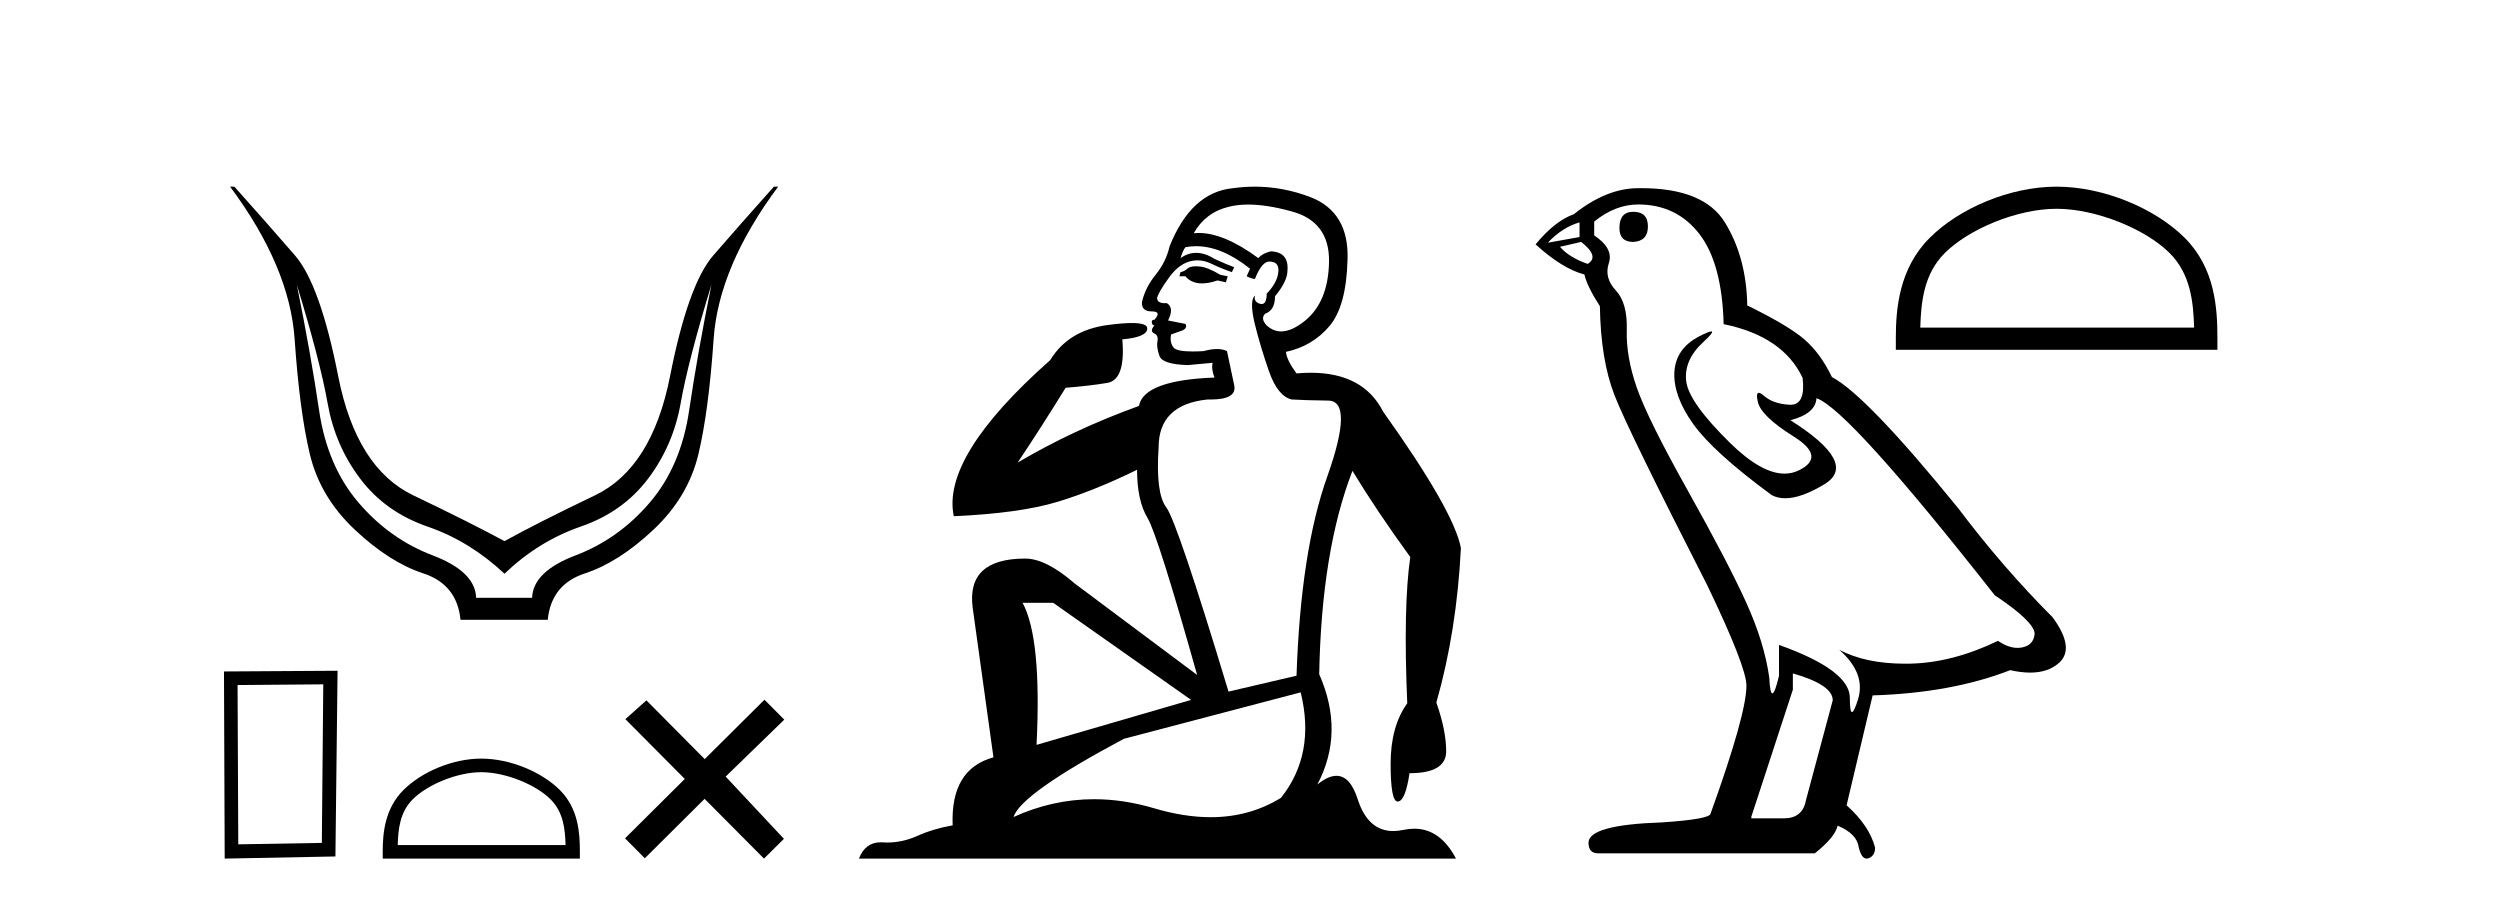 <?xml version='1.0' encoding='UTF-8' standalone='yes'?><svg xmlns='http://www.w3.org/2000/svg' xmlns:xlink='http://www.w3.org/1999/xlink' width='113.0' height='41.0' ><path d='M 13.414 12.859 Q 14.471 16.32 14.808 18.226 Q 15.144 20.133 16.282 21.639 Q 17.419 23.145 19.326 23.802 Q 21.232 24.459 22.803 25.933 Q 24.341 24.459 26.247 23.802 Q 28.154 23.145 29.292 21.639 Q 30.429 20.133 30.766 18.226 Q 31.102 16.32 32.159 12.859 L 32.159 12.859 Q 31.519 16.031 31.15 18.547 Q 30.782 21.062 29.372 22.713 Q 27.962 24.363 26.023 25.1 Q 24.084 25.837 24.052 27.022 L 21.521 27.022 Q 21.489 25.837 19.55 25.1 Q 17.611 24.363 16.201 22.713 Q 14.792 21.062 14.423 18.547 Q 14.054 16.031 13.414 12.859 ZM 10.401 8.437 Q 13.093 12.058 13.317 15.326 Q 13.542 18.595 14.006 20.533 Q 14.471 22.472 16.041 23.946 Q 17.611 25.42 19.133 25.917 Q 20.656 26.414 20.816 28.016 L 24.757 28.016 Q 24.917 26.414 26.44 25.917 Q 27.962 25.42 29.532 23.946 Q 31.102 22.472 31.567 20.533 Q 32.031 18.595 32.256 15.326 Q 32.48 12.058 35.172 8.437 L 34.979 8.437 Q 33.377 10.231 32.24 11.545 Q 31.102 12.859 30.285 17.009 Q 29.468 21.158 26.888 22.392 Q 24.309 23.626 22.803 24.459 Q 21.264 23.626 18.685 22.392 Q 16.105 21.158 15.288 17.009 Q 14.471 12.859 13.333 11.545 Q 12.196 10.231 10.594 8.437 Z' style='fill:#000000;stroke:none' /><path d='M 14.612 30.932 L 14.547 38.099 L 10.77 38.164 L 10.738 30.964 L 14.612 30.932 ZM 15.258 30.318 L 10.124 30.35 L 10.156 38.809 L 15.161 38.712 L 15.258 30.318 Z' style='fill:#000000;stroke:none' /><path d='M 21.754 34.903 C 22.85 34.903 24.222 35.466 24.886 36.13 C 25.467 36.71 25.543 37.48 25.564 38.196 L 17.977 38.196 C 17.998 37.48 18.074 36.71 18.655 36.13 C 19.318 35.466 20.658 34.903 21.754 34.903 ZM 21.754 34.289 C 20.454 34.289 19.055 34.89 18.235 35.71 C 17.394 36.551 17.299 37.658 17.299 38.486 L 17.299 38.809 L 26.21 38.809 L 26.21 38.486 C 26.21 37.658 26.147 36.551 25.306 35.71 C 24.486 34.89 23.054 34.289 21.754 34.289 Z' style='fill:#000000;stroke:none' /><path d='M 31.852 34.312 L 29.218 31.656 L 28.267 32.506 L 30.952 35.208 L 28.251 37.893 L 29.146 38.793 L 31.847 36.108 L 34.532 38.809 L 35.433 37.914 L 32.799 35.102 L 35.449 32.528 L 34.554 31.627 L 31.852 34.312 Z' style='fill:#000000;stroke:none' /><path d='M 54.057 12.036 Q 53.803 12.036 53.684 12.129 Q 53.547 12.266 53.359 12.3 L 53.308 12.488 L 53.581 12.488 Q 53.851 12.81 54.33 12.81 Q 54.638 12.81 55.033 12.676 L 55.409 12.761 L 55.494 12.488 L 55.153 12.419 Q 54.589 12.078 54.213 12.044 Q 54.13 12.036 54.057 12.036 ZM 56.416 9.246 Q 57.255 9.246 58.364 9.55 Q 60.106 10.011 60.072 11.839 Q 60.038 13.649 58.979 14.503 Q 58.385 14.98 57.908 14.98 Q 57.548 14.98 57.254 14.708 Q 56.963 14.401 57.185 14.179 Q 57.63 14.025 57.63 13.393 Q 58.193 12.71 58.193 12.232 Q 58.262 11.395 57.442 11.36 Q 57.066 11.446 56.878 11.668 Q 55.335 10.53 54.176 10.53 Q 54.065 10.53 53.957 10.541 L 53.957 10.541 Q 54.487 9.601 55.546 9.345 Q 55.937 9.246 56.416 9.246 ZM 54.063 11.128 Q 55.23 11.128 56.502 12.146 L 56.349 12.488 Q 56.588 12.607 56.724 12.607 Q 57.032 11.822 57.373 11.822 Q 57.817 11.822 57.783 12.266 Q 57.749 12.761 57.254 13.274 Q 57.254 13.743 57.026 13.743 Q 56.997 13.743 56.963 13.735 Q 56.656 13.649 56.724 13.359 L 56.724 13.359 Q 56.468 13.581 56.707 14.606 Q 56.963 15.648 57.356 16.775 Q 57.749 17.902 58.381 18.056 Q 58.876 18.09 60.038 18.107 Q 61.199 18.124 60.004 21.506 Q 58.791 24.888 58.603 30.542 L 55.529 31.26 Q 53.206 23.573 52.71 22.924 Q 52.232 22.292 52.369 20.225 Q 52.369 18.278 54.589 18.056 Q 54.653 18.058 54.714 18.058 Q 55.931 18.058 55.785 17.407 Q 55.648 16.741 55.46 15.87 Q 55.272 15.776 55.008 15.776 Q 54.743 15.776 54.401 15.87 Q 54.128 15.886 53.909 15.886 Q 53.196 15.886 53.052 15.716 Q 52.864 15.494 52.932 15.118 L 53.462 14.93 Q 53.684 14.811 53.581 14.64 L 52.796 14.486 Q 53.086 13.923 52.744 13.701 Q 52.695 13.704 52.651 13.704 Q 52.3 13.704 52.3 13.461 Q 52.369 13.205 52.796 12.607 Q 53.206 12.01 53.701 11.839 Q 53.915 11.768 54.128 11.768 Q 54.427 11.768 54.726 11.907 Q 55.221 12.146 55.682 12.3 L 55.785 12.078 Q 55.375 11.924 54.897 11.702 Q 54.464 11.429 54.068 11.429 Q 53.698 11.429 53.359 11.668 Q 53.462 11.326 53.581 11.173 Q 53.82 11.128 54.063 11.128 ZM 47.603 27.246 L 53.838 31.635 L 46.852 33.668 Q 47.091 28.851 46.22 27.246 ZM 58.791 31.294 Q 59.474 34.078 57.903 36.059 Q 56.485 36.937 54.72 36.937 Q 53.529 36.937 52.181 36.538 Q 50.791 36.124 49.452 36.124 Q 47.581 36.124 45.81 36.93 Q 46.151 35.871 50.797 33.395 L 58.791 31.294 ZM 56.716 8.437 Q 56.219 8.437 55.717 8.508 Q 53.838 8.696 52.864 11.138 Q 52.71 11.822 52.249 12.402 Q 51.771 12.983 51.617 13.649 Q 51.583 14.076 52.061 14.076 Q 52.522 14.076 52.181 14.452 Q 52.044 14.452 52.061 14.572 Q 52.078 14.708 52.181 14.708 Q 51.959 14.965 52.164 15.067 Q 52.369 15.152 52.317 15.426 Q 52.266 15.682 52.403 16.075 Q 52.522 16.468 53.684 16.502 L 54.811 16.399 L 54.811 16.399 Q 54.743 16.69 54.897 17.065 Q 51.703 17.185 51.48 18.347 Q 48.474 19.44 45.998 20.909 Q 47.039 19.354 48.167 17.527 Q 49.26 17.441 50.063 17.305 Q 50.883 17.151 50.729 15.34 Q 51.856 15.238 51.856 14.845 Q 51.856 14.601 51.163 14.601 Q 50.741 14.601 50.063 14.691 Q 48.286 14.93 47.467 16.28 Q 42.547 20.635 43.111 23.334 Q 46.1 23.197 47.791 22.685 Q 49.482 22.173 51.395 21.233 Q 51.395 22.634 51.873 23.42 Q 52.335 24.205 54.111 30.508 L 48.577 26.374 Q 47.279 25.247 46.339 25.247 Q 43.675 25.247 43.965 27.468 L 44.904 34.232 Q 42.957 34.761 43.06 37.306 Q 42.171 37.46 41.42 37.802 Q 40.771 38.082 40.109 38.082 Q 40.005 38.082 39.9 38.075 Q 39.853 38.072 39.807 38.072 Q 39.112 38.072 38.824 38.809 L 65.811 38.809 Q 65.1 37.457 63.925 37.457 Q 63.69 37.457 63.437 37.511 Q 63.194 37.563 62.976 37.563 Q 61.83 37.563 61.37 36.128 Q 61.031 35.067 60.408 35.067 Q 60.028 35.067 59.543 35.461 Q 60.79 33.104 59.628 30.474 Q 59.731 24.888 61.131 21.284 Q 62.241 23.112 63.745 25.179 Q 63.42 27.399 63.608 31.789 Q 62.856 32.831 62.856 34.522 Q 62.856 36.23 63.175 36.23 Q 63.178 36.23 63.181 36.23 Q 63.522 36.213 63.71 34.949 Q 65.367 34.949 65.367 33.958 Q 65.367 33.019 64.923 31.755 Q 65.845 28.527 66.033 24.769 Q 65.709 23.078 62.515 18.603 Q 61.622 16.848 59.243 16.848 Q 58.936 16.848 58.603 16.878 Q 58.159 16.28 58.125 15.904 Q 59.321 15.648 60.089 14.742 Q 60.858 13.837 60.909 11.719 Q 60.977 9.601 59.252 8.918 Q 58.006 8.437 56.716 8.437 Z' style='fill:#000000;stroke:none' /><path d='M 73.824 9.573 Q 73.198 9.573 73.198 10.309 Q 73.198 10.935 73.824 10.935 Q 74.486 10.898 74.486 10.235 Q 74.486 9.573 73.824 9.573 ZM 71.395 10.051 L 71.395 10.714 L 69.96 10.971 Q 70.622 10.272 71.395 10.051 ZM 71.469 10.935 Q 72.315 11.597 71.763 11.928 Q 70.917 11.634 70.512 11.155 L 71.469 10.935 ZM 74.045 9.242 Q 75.774 9.242 76.805 10.567 Q 77.835 11.891 77.909 14.651 Q 80.595 15.203 81.478 17.08 Q 81.621 18.296 80.931 18.296 Q 80.911 18.296 80.89 18.294 Q 80.154 18.258 79.73 17.89 Q 79.576 17.756 79.498 17.756 Q 79.361 17.756 79.454 18.166 Q 79.602 18.81 81.074 19.73 Q 82.546 20.65 81.313 21.257 Q 81.007 21.408 80.661 21.408 Q 79.614 21.408 78.203 20.024 Q 76.326 18.184 76.216 17.227 Q 76.106 16.271 76.989 15.461 Q 77.514 14.98 77.35 14.98 Q 77.237 14.98 76.805 15.203 Q 75.738 15.755 75.682 16.823 Q 75.627 17.89 76.529 19.159 Q 77.43 20.429 80.08 22.379 Q 80.351 22.521 80.693 22.521 Q 81.421 22.521 82.472 21.882 Q 84.018 20.944 80.926 18.994 Q 82.067 18.699 82.104 18 Q 83.539 18.478 90.163 26.906 Q 91.929 28.083 91.966 28.635 Q 91.929 29.15 91.414 29.261 Q 91.304 29.284 91.19 29.284 Q 90.773 29.284 90.31 28.966 Q 88.249 29.96 86.317 29.997 Q 86.216 29.999 86.116 29.999 Q 84.32 29.999 83.134 29.371 L 83.134 29.371 Q 84.349 30.438 83.981 31.616 Q 83.802 32.187 83.71 32.187 Q 83.613 32.187 83.613 31.542 Q 83.613 30.291 80.411 29.15 L 80.411 30.549 Q 80.223 31.34 80.111 31.34 Q 80.005 31.34 79.97 30.622 Q 79.749 29.04 78.921 27.218 Q 78.093 25.397 76.29 22.177 Q 74.486 18.957 73.99 17.54 Q 73.493 16.123 73.53 14.909 Q 73.566 13.695 73.033 13.124 Q 72.499 12.554 72.72 11.891 Q 72.941 11.229 72.058 10.64 L 72.058 10.015 Q 73.014 9.242 74.045 9.242 ZM 81.037 30.438 Q 82.84 30.954 82.84 31.653 L 81.626 36.179 Q 81.478 36.989 80.632 36.989 L 79.16 36.989 L 79.16 36.915 L 81.037 31.174 L 81.037 30.438 ZM 74.178 8.505 Q 74.112 8.505 74.045 8.506 Q 72.61 8.506 71.138 9.683 Q 70.291 9.978 69.408 11.045 Q 70.622 12.149 71.616 12.407 Q 71.726 12.922 72.315 13.842 Q 72.352 16.271 72.978 17.871 Q 73.603 19.472 77.173 26.464 Q 78.939 30.144 78.939 30.99 Q 78.939 32.278 77.32 36.768 Q 77.32 37.026 75.112 37.173 Q 71.8 37.283 71.8 38.093 Q 71.8 38.571 72.242 38.571 L 82.03 38.571 Q 82.95 37.835 83.061 37.32 Q 83.944 37.688 84.018 38.313 Q 84.141 38.809 84.37 38.809 Q 84.413 38.809 84.459 38.792 Q 84.754 38.681 84.754 38.313 Q 84.496 37.32 83.466 36.4 L 84.643 31.432 Q 88.213 31.322 90.862 30.291 Q 91.353 30.402 91.762 30.402 Q 92.58 30.402 93.07 29.96 Q 93.806 29.298 92.776 27.899 Q 90.531 25.654 88.507 22.968 Q 84.349 17.853 82.803 17.043 Q 82.288 15.976 81.57 15.351 Q 80.853 14.725 78.976 13.805 Q 78.939 11.634 77.964 10.051 Q 77.011 8.505 74.178 8.505 Z' style='fill:#000000;stroke:none' /><path d='M 92.959 9.437 C 94.747 9.437 96.985 10.356 98.068 11.439 C 99.015 12.386 99.139 13.642 99.174 14.809 L 86.797 14.809 C 86.832 13.642 86.956 12.386 87.903 11.439 C 88.986 10.356 91.171 9.437 92.959 9.437 ZM 92.959 8.437 C 90.838 8.437 88.556 9.417 87.219 10.754 C 85.847 12.126 85.691 13.932 85.691 15.283 L 85.691 15.81 L 100.227 15.81 L 100.227 15.283 C 100.227 13.932 100.124 12.126 98.753 10.754 C 97.415 9.417 95.08 8.437 92.959 8.437 Z' style='fill:#000000;stroke:none' /></svg>